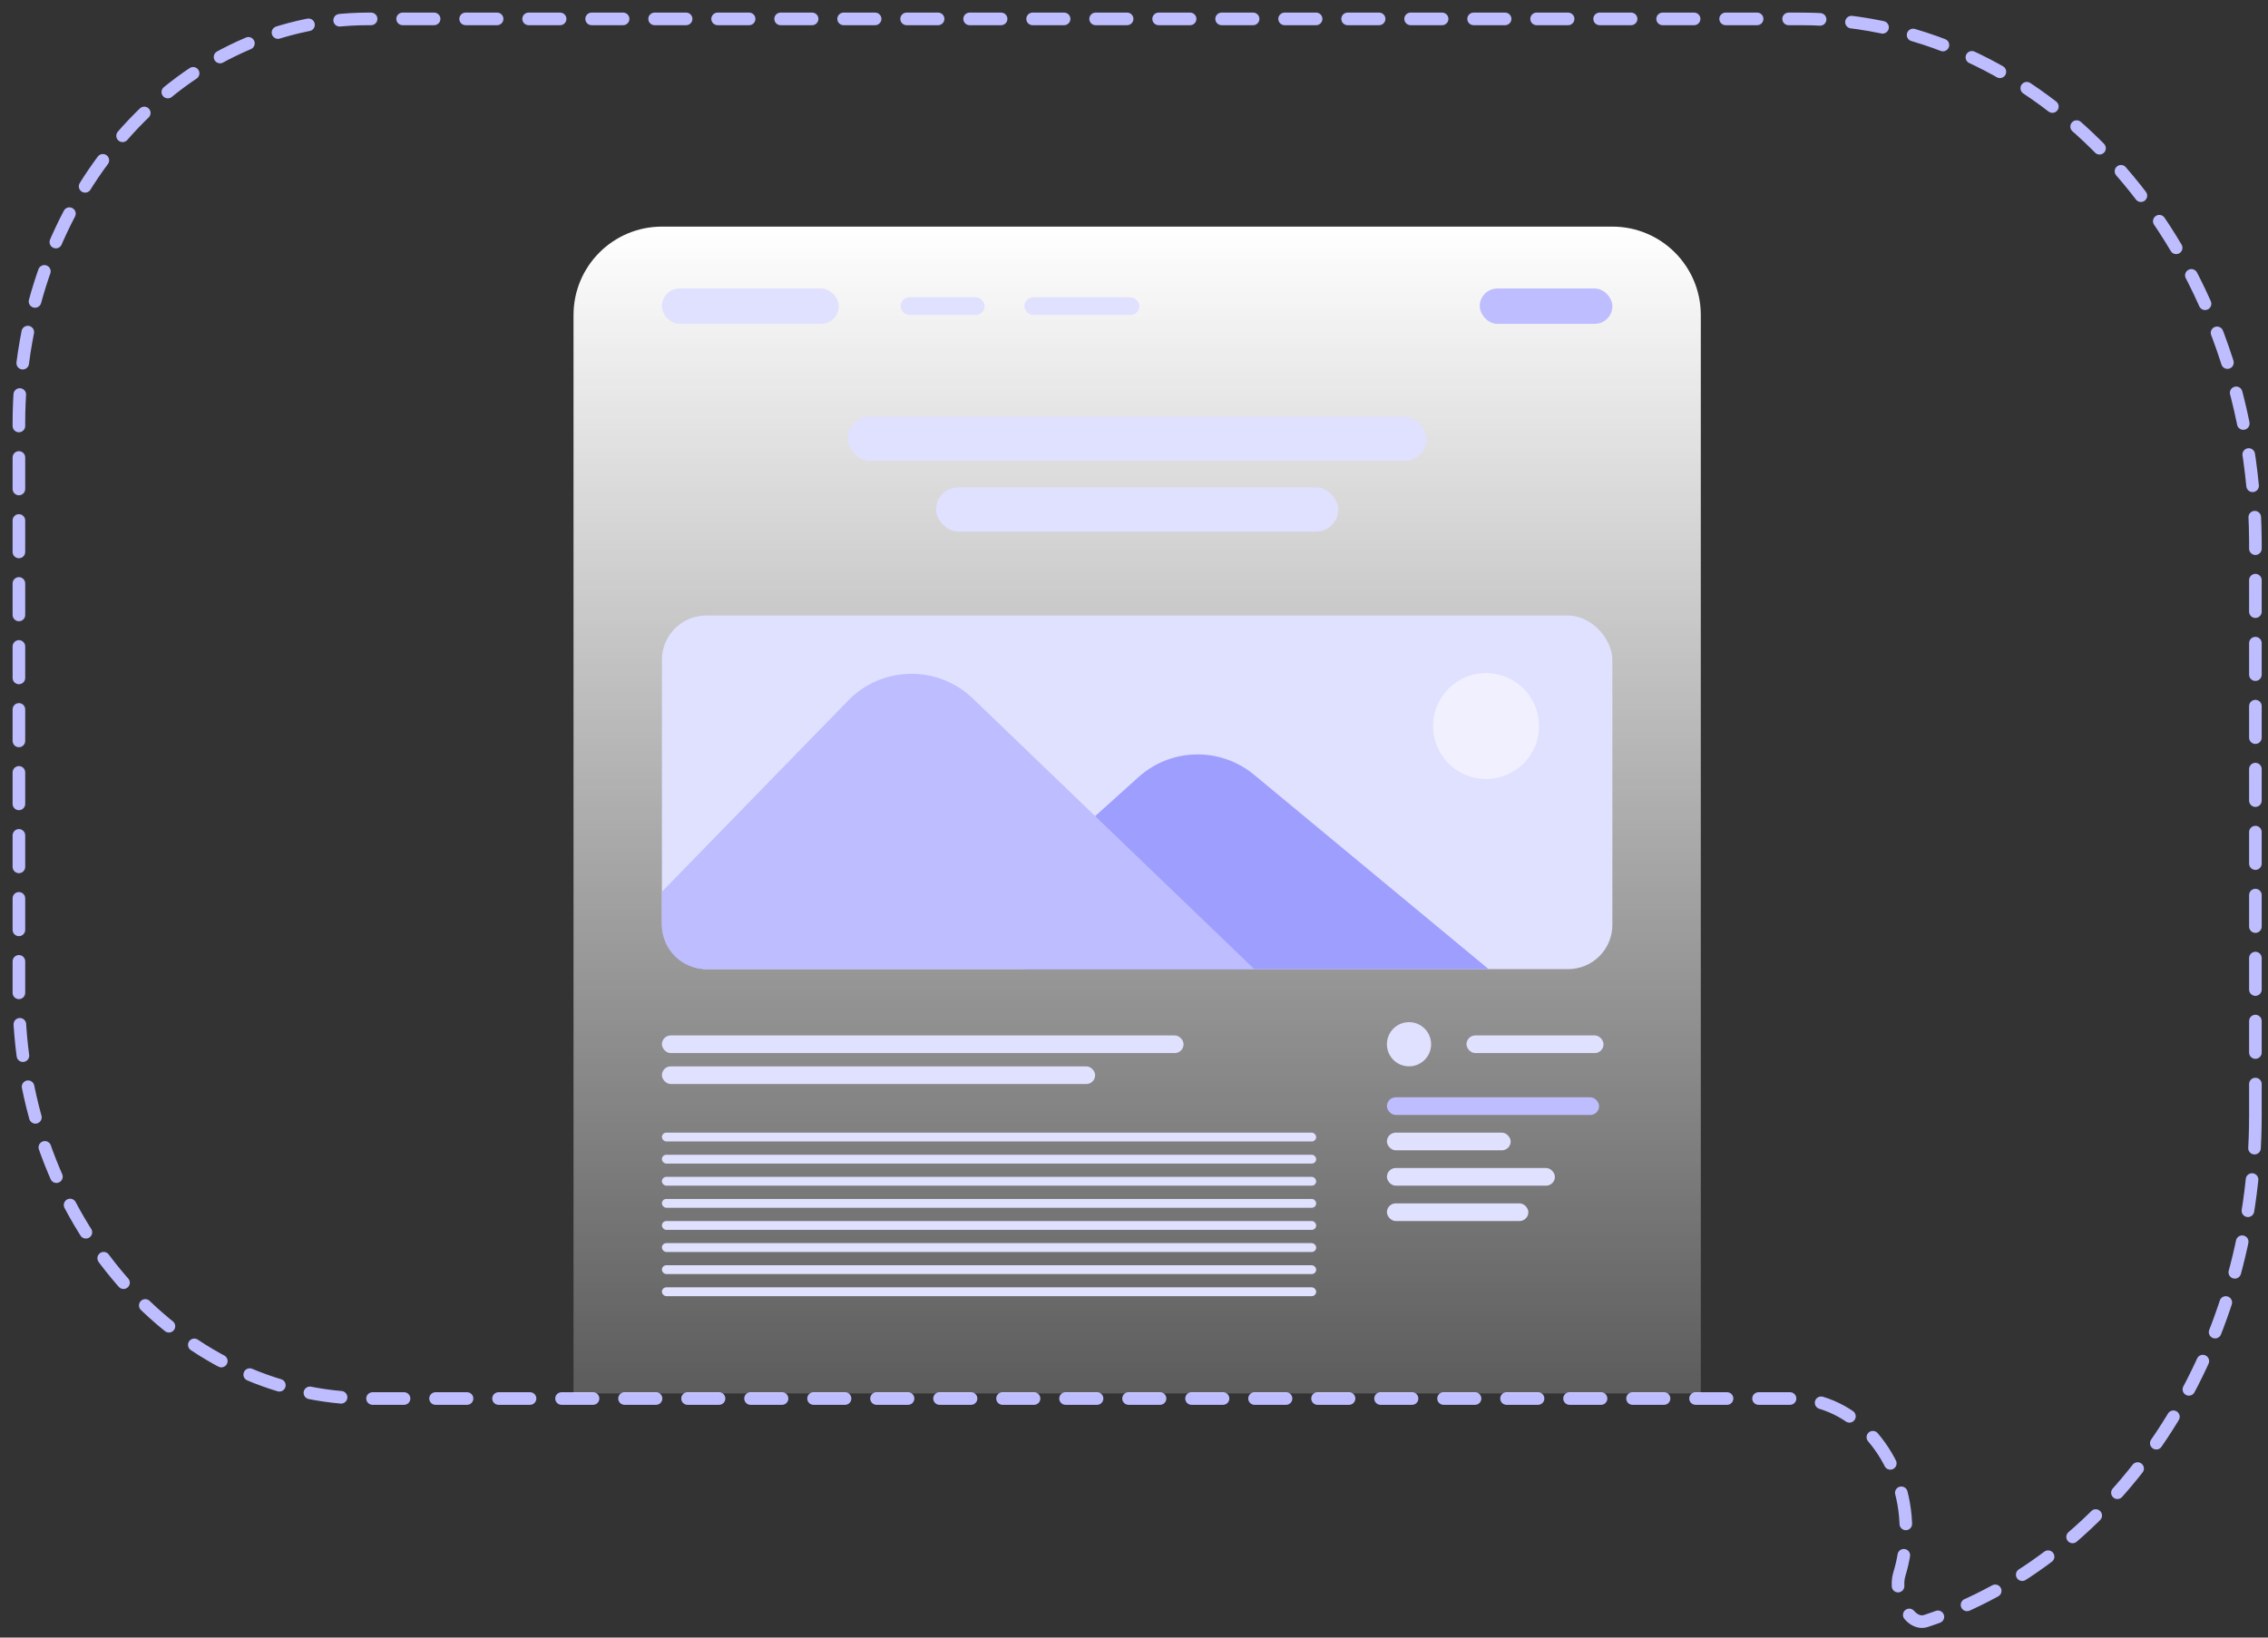 <svg width="360" height="260" viewBox="0 0 360 260" fill="none" xmlns="http://www.w3.org/2000/svg">
<rect x="0" y="0" width="360" height="260" fill="#333333" stroke="none"/>
<path d="M358 177.112C358 176.98 358 86.178 357.999 86.047C357.999 85.922 357.998 85.798 357.997 85.673C357.641 39.943 325.494 3 285.891 3C210.086 3 134.277 3 58.469 3C27.835 3 3 31.737 3 67.186C3 67.238 3.001 67.29 3.001 67.342C3.001 67.386 3.001 158.101 3.001 158.145C3.135 193.461 27.918 222.042 58.469 222.042H284.504C294.46 222.042 302.531 231.381 302.531 242.902C302.531 245.364 302.163 247.725 301.486 249.918C300.518 253.057 302.945 258.275 305.714 257.36C335.9 247.395 358 215.24 358 177.112Z" stroke="#BDBDFF" stroke-width="2" stroke-linecap="round" stroke-linejoin="round" stroke-dasharray="5 5"/>
<path d="M91.035 50.014C91.035 42.263 97.318 35.98 105.069 35.98H255.935C263.685 35.98 269.969 42.263 269.969 50.014V221.229H91.035V50.014Z" fill="url(#paint0_linear_10941_103537)"/>
<rect x="105.066" y="45.804" width="28.068" height="5.614" rx="2.807" fill="#E0E0FF"/>
<rect x="234.883" y="45.804" width="21.051" height="5.614" rx="2.807" fill="#BDBDFF"/>
<rect x="142.961" y="47.207" width="13.332" height="2.807" rx="1.403" fill="#E0E0FF"/>
<rect x="162.605" y="47.207" width="18.244" height="2.807" rx="1.403" fill="#E0E0FF"/>
<rect x="232.777" y="164.391" width="21.753" height="2.807" rx="1.403" fill="#E0E0FF"/>
<rect x="220.145" y="174.215" width="33.682" height="2.807" rx="1.403" fill="#BDBDFF"/>
<rect x="105.066" y="164.391" width="82.801" height="2.807" rx="1.403" fill="#E0E0FF"/>
<rect x="105.066" y="169.303" width="68.767" height="2.807" rx="1.403" fill="#E0E0FF"/>
<rect x="105.066" y="179.828" width="103.852" height="1.403" rx="0.702" fill="#E0E0FF"/>
<rect x="105.066" y="183.337" width="103.852" height="1.403" rx="0.702" fill="#E0E0FF"/>
<rect x="105.066" y="186.845" width="103.852" height="1.403" rx="0.702" fill="#E0E0FF"/>
<rect x="105.066" y="190.354" width="103.852" height="1.403" rx="0.702" fill="#E0E0FF"/>
<rect x="105.066" y="193.863" width="103.852" height="1.403" rx="0.702" fill="#E0E0FF"/>
<rect x="105.066" y="197.371" width="103.852" height="1.403" rx="0.702" fill="#E0E0FF"/>
<rect x="105.066" y="200.879" width="103.852" height="1.403" rx="0.702" fill="#E0E0FF"/>
<rect x="105.066" y="204.388" width="103.852" height="1.403" rx="0.702" fill="#E0E0FF"/>
<rect x="220.145" y="179.828" width="19.648" height="2.807" rx="1.403" fill="#E0E0FF"/>
<rect x="220.145" y="185.442" width="26.665" height="2.807" rx="1.403" fill="#E0E0FF"/>
<rect x="220.145" y="191.056" width="22.454" height="2.807" rx="1.403" fill="#E0E0FF"/>
<rect x="105.066" y="97.73" width="150.865" height="56.136" rx="7.017" fill="#E0E0FF"/>
<path d="M180.713 123.383L156.293 145.364V146.848C156.293 150.724 159.435 153.865 163.31 153.865H236.287L199.057 123.008C193.696 118.565 185.888 118.724 180.713 123.383Z" fill="#9E9EFF"/>
<circle cx="223.653" cy="165.794" r="3.509" fill="#E0E0FF"/>
<rect x="134.539" y="66.153" width="91.923" height="7.017" rx="3.509" fill="#E0E0FF"/>
<rect x="148.574" y="77.38" width="63.855" height="7.017" rx="3.509" fill="#E0E0FF"/>
<circle cx="235.881" cy="115.272" r="8.42" fill="#F0F0FF"/>
<path d="M134.632 111.228L105.066 141.586V146.849C105.066 150.724 108.208 153.866 112.083 153.866H199.094L154.413 110.903C148.852 105.555 140.016 105.7 134.632 111.228Z" fill="#BDBDFF"/>
<defs>
<linearGradient id="paint0_linear_10941_103537" x1="180.502" y1="35.98" x2="180.502" y2="221.229" gradientUnits="userSpaceOnUse">
<stop stop-color="white"/>
<stop offset="1" stop-color="white" stop-opacity="0.2"/>
</linearGradient>
</defs>
</svg>
